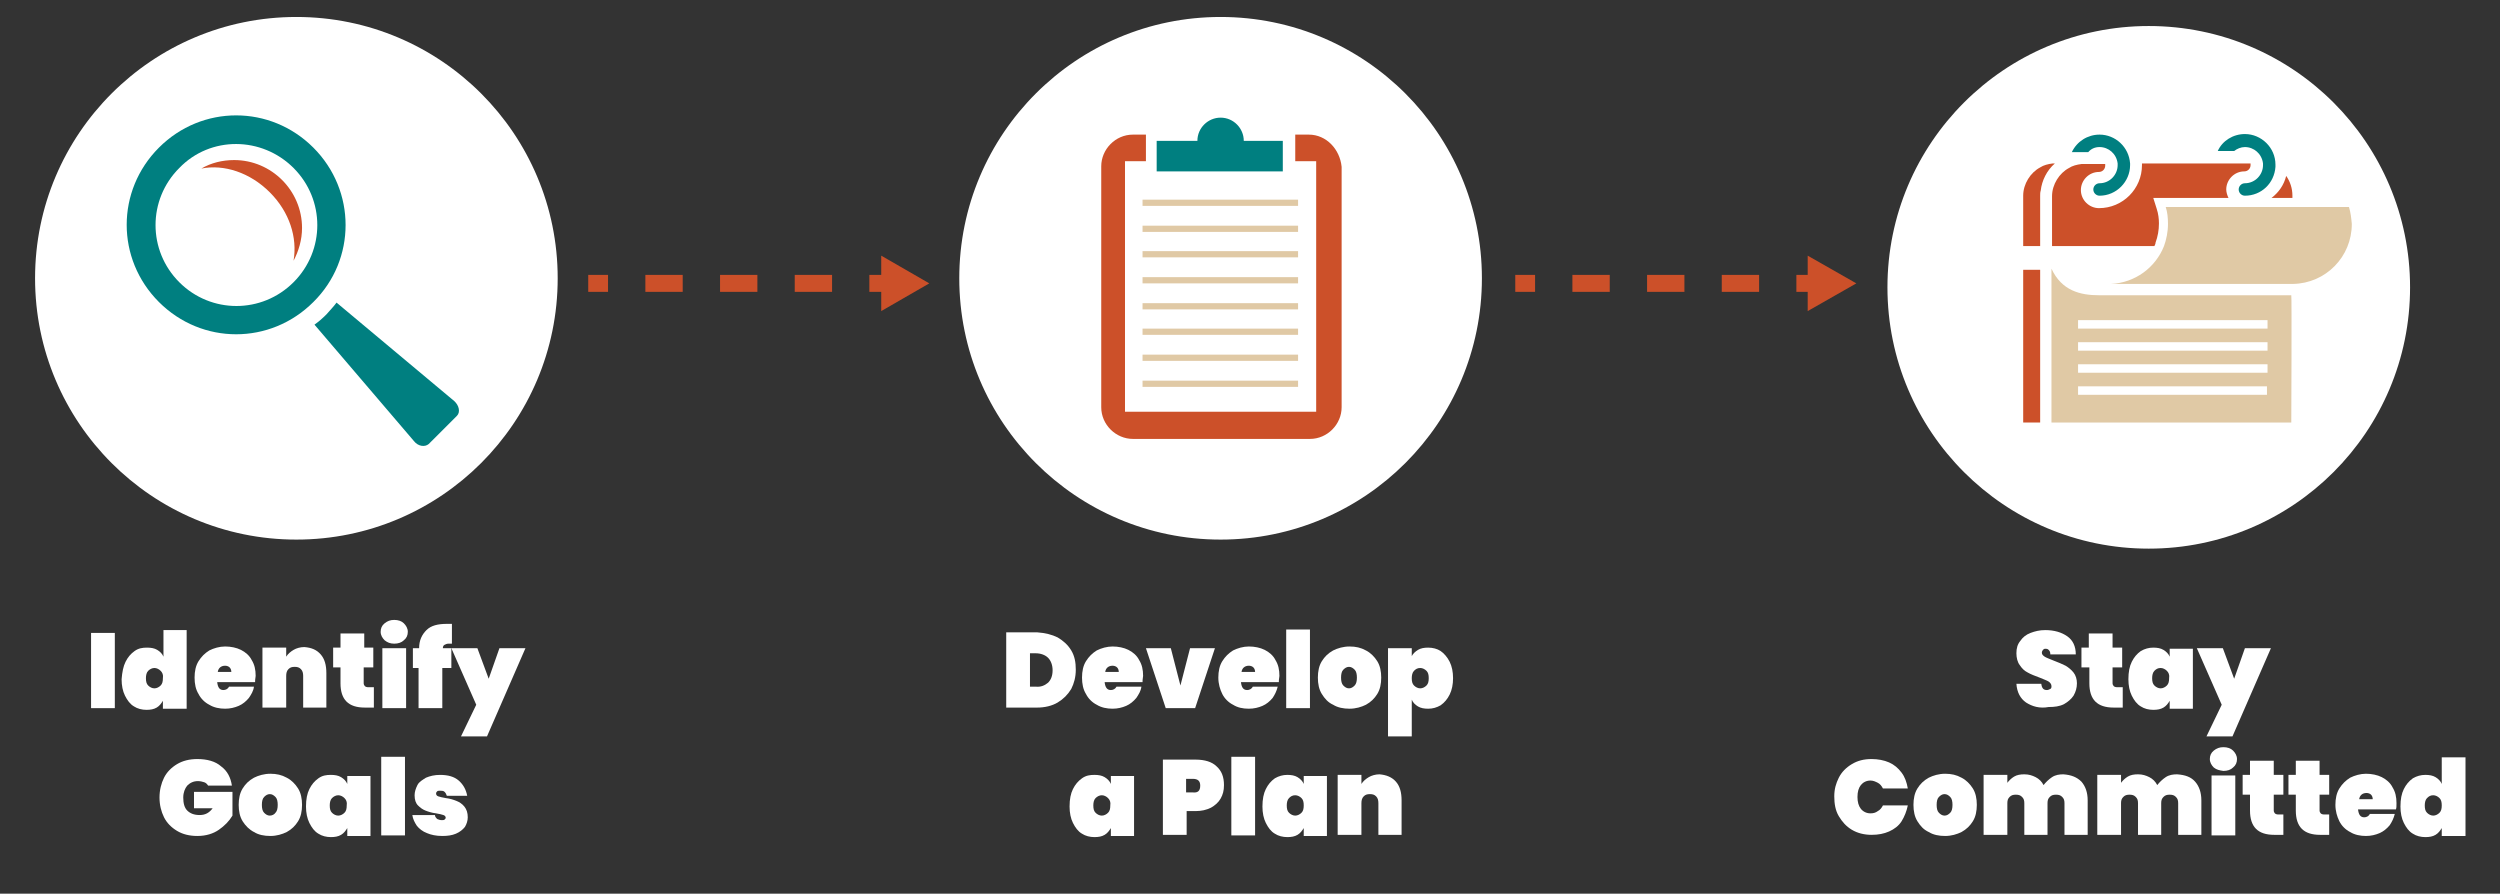 <?xml version="1.0" encoding="utf-8"?>
<!-- Generator: Adobe Illustrator 25.3.1, SVG Export Plug-In . SVG Version: 6.00 Build 0)  -->
<svg version="1.1" id="_x2014_ÎÓÈ_x5F_1" xmlns="http://www.w3.org/2000/svg" xmlns:xlink="http://www.w3.org/1999/xlink"
	 x="0px" y="0px" viewBox="0 0 442 158" style="enable-background:new 0 0 442 158;" xml:space="preserve">
<rect x="0" y="0" width="442" height="158" fill="#333333" stroke="none"/>
<style type="text/css">
	.st0{fill:#FFFFFF;}
	.st1{fill:#007F80;}
	.st2{fill:#CC5029;}
	.st3{fill:#E0C9A5;}
	.st4{fill:none;stroke:#CC5029;stroke-width:3;stroke-miterlimit:10;}
	.st5{fill:none;stroke:#CC5029;stroke-width:3;stroke-miterlimit:10;stroke-dasharray:6.602,6.602;}
</style>
<g>
	<g>
		<circle class="st0" cx="52.4" cy="49.2" r="46.2"/>
	</g>
</g>
<g>
	<g>
		<path class="st1" d="M55.4,53.4c-7.6,7.6-19.7,7.6-27.3,0s-7.6-19.7,0-27.3s19.7-7.6,27.3,0S63,45.9,55.4,53.4z M31.7,29.7
			c-5.6,5.6-5.6,14.6,0,20.2s14.6,5.6,20.2,0s5.6-14.6,0-20.2S37.2,24,31.7,29.7z"/>
	</g>
	<path class="st1" d="M59.5,53.5c-0.5,0.7-1.2,1.4-1.8,2.1c-0.7,0.7-1.4,1.3-2.1,1.8l17.6,20.6c0.7,0.9,1.9,1.1,2.6,0.5l5-5
		c0.6-0.6,0.4-1.8-0.5-2.6L59.5,53.5z"/>
	<path class="st2" d="M47.7,34c3.5,3.5,4.9,8,4.2,12.1c0.9-1.7,1.5-3.7,1.5-5.8c0-6.6-5.4-12-12-12c-2.1,0-4.1,0.5-5.8,1.5
		C39.6,29,44.2,30.5,47.7,34z"/>
</g>
<g>
	<g>
		<circle class="st0" cx="215.8" cy="49.2" r="46.2"/>
	</g>
</g>
<g>
	<path class="st2" d="M231.4,23.8H229v4.7h3.7v44.3h-33.8V28.5h3.7v-4.7h-2.3c-3.1,0-5.6,2.6-5.6,5.6v42.6c0,3.1,2.6,5.6,5.6,5.6
		h31.3c3.1,0,5.6-2.6,5.6-5.6V29.5C236.9,26.4,234.5,23.8,231.4,23.8z"/>
	<path class="st1" d="M226.8,24.9h-6.9l0,0c0-2.2-1.8-4.1-4.1-4.1c-2.2,0-4.1,1.8-4.1,4.1l0,0h-7.2v5.4h22.3V24.9z"/>
	<rect x="202" y="35.3" class="st3" width="27.5" height="1.1"/>
	<rect x="202" y="39.9" class="st3" width="27.5" height="1.1"/>
	<rect x="202" y="44.4" class="st3" width="27.5" height="1.1"/>
	<rect x="202" y="49" class="st3" width="27.5" height="1.1"/>
	<rect x="202" y="53.6" class="st3" width="27.5" height="1.1"/>
	<rect x="202" y="58.1" class="st3" width="27.5" height="1.1"/>
	<rect x="202" y="62.7" class="st3" width="27.5" height="1.1"/>
	<rect x="202" y="67.3" class="st3" width="27.5" height="1.1"/>
</g>
<g>
	<g>
		<circle class="st0" cx="379.9" cy="50.8" r="46.2"/>
	</g>
</g>
<g>
	<path class="st2" d="M401.6,35h3.7v-0.4c0-1.3-0.4-2.5-1.1-3.5C403.8,32.7,402.9,34,401.6,35z"/>
	<path class="st2" d="M362.7,43.5h18.2c0.1-0.2,0.2-0.4,0.2-0.6c0.4-1.1,0.6-2.2,0.6-3.4c0-0.8-0.1-1.7-0.4-2.6l-0.6-1.9H394
		c-0.2-0.4-0.4-1-0.4-1.5c0-1.7,1.4-3.2,3.2-3.2c0.6,0,1.1-0.5,1.1-1.1c0,0,0,0,0-0.1c0-0.1,0-0.2,0-0.2h-4.2h-2.2h-12.8
		c0,0.1,0,0.2,0,0.3c0,4.2-3.4,7.6-7.6,7.6c-1.7,0-3.2-1.4-3.2-3.2c0-1.7,1.4-3.2,3.2-3.2c0.6,0,1.1-0.5,1.1-1.1v-0.1
		c0-0.1,0-0.1,0-0.2h-3.8c-0.1,0-0.3,0-0.4,0c-0.8,0.1-1.6,0.3-2.2,0.7c-1.7,0.9-3,2.9-3,5v8.8H362.7z"/>
	<path class="st3" d="M415.3,36.6h-20.4h-12c0.3,0.9,0.4,1.9,0.4,3c0,1.4-0.3,2.8-0.7,3.9c-1.5,3.8-5.1,6.5-9.4,6.7l0,0h32
		c0.1,0,0.2,0,0.2,0c5.8-0.1,10.4-4.8,10.4-10.6C415.7,38.5,415.6,37.6,415.3,36.6z"/>
	<rect x="357.7" y="47.7" class="st2" width="3" height="27"/>
	<path class="st3" d="M371.1,52.2c-3.3,0-6.6-0.8-8.4-4.7v27.2h42.4c0,0,0.1-22.5,0-22.5H371.1z M400.8,69.8h-33.4v-1.5h33.4V69.8z
		 M400.9,65.9h-33.5v-1.5h33.5V65.9z M400.9,62h-33.5v-1.5h33.5V62z M400.9,58.1h-33.5v-1.5h33.5V58.1z"/>
	<path class="st2" d="M362.9,28.9c-0.8,0.1-1.6,0.3-2.2,0.7c-1.7,0.9-3,2.9-3,5v8.9h3v-8.9c0-0.3,0-0.6,0.1-0.9
		c0.2-1.8,1.1-3.6,2.5-4.8C363.1,28.9,363,28.9,362.9,28.9z"/>
	<path class="st1" d="M371.2,26c1.6,0,3,1.2,3.2,2.9c0,0.1,0,0.2,0,0.3c0,1.7-1.4,3.2-3.2,3.2c-0.6,0-1.1,0.5-1.1,1.1
		c0,0.6,0.5,1.1,1.1,1.1c3,0,5.4-2.5,5.4-5.4c0-0.1,0-0.2,0-0.3c-0.2-2.9-2.6-5.1-5.4-5.1c-2.1,0-4,1.2-4.9,3.1h2.9
		C369.7,26.3,370.4,26,371.2,26z"/>
	<path class="st1" d="M396.9,26c1.6,0,3,1.2,3.2,2.9c0,0.1,0,0.2,0,0.3c0,1.7-1.4,3.2-3.2,3.2c-0.6,0-1.1,0.5-1.1,1.1
		c0,0.6,0.5,1.1,1.1,1.1c2.9,0,5.2-2.2,5.4-5.1c0-0.1,0-0.3,0-0.4c0-3-2.5-5.4-5.4-5.4c-2.1,0-4,1.2-4.8,3h2.9
		C395.5,26.3,396.2,26,396.9,26z"/>
</g>
<g>
	<g>
		<line class="st4" x1="104" y1="50.1" x2="107.5" y2="50.1"/>
		<line class="st5" x1="114.1" y1="50.1" x2="150.4" y2="50.1"/>
		<line class="st4" x1="153.7" y1="50.1" x2="157.2" y2="50.1"/>
		<g>
			<polygon class="st2" points="155.8,55 164.3,50.1 155.8,45.2 			"/>
		</g>
	</g>
</g>
<g>
	<g>
		<line class="st4" x1="267.9" y1="50.1" x2="271.4" y2="50.1"/>
		<line class="st5" x1="278" y1="50.1" x2="314.3" y2="50.1"/>
		<line class="st4" x1="317.6" y1="50.1" x2="321.1" y2="50.1"/>
		<g>
			<polygon class="st2" points="319.6,55 328.2,50.1 319.6,45.2 			"/>
		</g>
	</g>
</g>
<g>
	<path class="st0" d="M20.3,111.9v13.3h-4.2v-13.3H20.3z"/>
	<path class="st0" d="M22.2,117c0.4-0.8,0.9-1.4,1.6-1.9s1.4-0.6,2.2-0.6c0.7,0,1.3,0.1,1.8,0.4c0.5,0.3,0.9,0.7,1.1,1.2v-4.7H33
		v13.9h-4.2v-1.4c-0.3,0.5-0.6,0.9-1.1,1.2c-0.5,0.3-1.1,0.4-1.8,0.4c-0.8,0-1.6-0.2-2.2-0.6c-0.7-0.4-1.2-1.1-1.6-1.9
		c-0.4-0.8-0.6-1.8-0.6-2.9C21.6,118.8,21.8,117.8,22.2,117z M28.4,118.6c-0.3-0.3-0.7-0.5-1.1-0.5s-0.8,0.2-1.1,0.5
		c-0.3,0.3-0.4,0.8-0.4,1.3c0,0.6,0.1,1,0.4,1.3c0.3,0.3,0.7,0.5,1.1,0.5s0.8-0.2,1.1-0.5c0.3-0.3,0.4-0.7,0.4-1.3
		C28.9,119.3,28.7,118.9,28.4,118.6z"/>
	<path class="st0" d="M45.1,120.6h-6.7c0.1,0.9,0.4,1.4,1.1,1.4c0.4,0,0.8-0.2,1-0.6h4.4c-0.1,0.8-0.5,1.4-0.9,2
		c-0.5,0.6-1.1,1.1-1.8,1.4c-0.7,0.3-1.5,0.5-2.4,0.5c-1,0-2-0.2-2.8-0.7c-0.8-0.4-1.5-1.1-1.9-1.9c-0.5-0.8-0.7-1.8-0.7-2.9
		c0-1.1,0.2-2.1,0.7-2.9c0.5-0.8,1.1-1.4,1.9-1.9c0.8-0.4,1.8-0.7,2.8-0.7c1,0,2,0.2,2.8,0.6s1.5,1,1.9,1.8c0.5,0.8,0.7,1.7,0.7,2.8
		C45.1,120.1,45.1,120.4,45.1,120.6z M40.9,118.8c0-0.3-0.1-0.6-0.3-0.8s-0.5-0.3-0.8-0.3c-0.7,0-1.2,0.4-1.3,1.1H40.9z"/>
	<path class="st0" d="M56.7,115.7c0.7,0.8,1,1.9,1,3.3v6.1h-4.1v-5.6c0-0.5-0.1-0.9-0.4-1.2c-0.3-0.3-0.6-0.4-1.1-0.4
		c-0.5,0-0.8,0.1-1.1,0.4c-0.3,0.3-0.4,0.7-0.4,1.2v5.6h-4.2v-10.6h4.2v1.6c0.3-0.5,0.8-0.9,1.3-1.2c0.5-0.3,1.2-0.5,1.9-0.5
		C55.1,114.5,56,114.9,56.7,115.7z"/>
	<path class="st0" d="M66.1,121.6v3.5h-1.6c-2.9,0-4.3-1.4-4.3-4.3v-2.8h-1.3v-3.5h1.3v-2.5h4.2v2.5H66v3.5h-1.7v2.8
		c0,0.2,0.1,0.4,0.2,0.5c0.1,0.1,0.3,0.2,0.6,0.2H66.1z"/>
	<path class="st0" d="M68,113.2c-0.4-0.4-0.7-0.9-0.7-1.5c0-0.6,0.2-1.1,0.7-1.5s1-0.6,1.7-0.6c0.7,0,1.3,0.2,1.7,0.6
		s0.7,0.9,0.7,1.5c0,0.6-0.2,1.1-0.7,1.5c-0.4,0.4-1,0.6-1.7,0.6C69,113.8,68.5,113.6,68,113.2z M71.8,114.6v10.6h-4.2v-10.6H71.8z"
		/>
	<path class="st0" d="M79.3,113.8c-0.3,0-0.5,0.1-0.7,0.2s-0.3,0.3-0.3,0.6h1.5v3.5h-1.6v7.1h-4.2v-7.1H73v-3.5h1.1
		c0-1.4,0.5-2.4,1.3-3.2c0.8-0.8,2-1.1,3.6-1.1c0.2,0,0.5,0,0.9,0v3.5C79.6,113.8,79.4,113.8,79.3,113.8z"/>
	<path class="st0" d="M92.9,114.6l-6.8,15.6h-4.6l2.7-5.6l-4.4-10h4.6l2,5.4l1.9-5.4H92.9z"/>
	<path class="st0" d="M36.8,138.9c-0.2-0.3-0.4-0.5-0.7-0.6c-0.3-0.1-0.7-0.2-1.1-0.2c-0.8,0-1.4,0.3-1.9,0.8
		c-0.4,0.5-0.7,1.2-0.7,2.1c0,1,0.2,1.8,0.7,2.3s1.2,0.8,2.2,0.8c1,0,1.7-0.4,2.3-1.2h-3.3V140h6.8v4.2c-0.6,1-1.4,1.8-2.4,2.5
		c-1,0.7-2.3,1.1-3.8,1.1c-1.4,0-2.6-0.3-3.6-0.9c-1-0.6-1.8-1.4-2.3-2.4s-0.8-2.2-0.8-3.5s0.3-2.5,0.8-3.5s1.3-1.8,2.3-2.4
		c1-0.6,2.2-0.9,3.6-0.9c1.7,0,3.2,0.4,4.2,1.3c1.1,0.8,1.7,2,1.9,3.4H36.8z"/>
	<path class="st0" d="M44.9,147.1c-0.8-0.4-1.5-1.1-2-1.9s-0.7-1.8-0.7-2.9c0-1.1,0.2-2.1,0.7-2.9c0.5-0.8,1.1-1.4,2-1.9
		c0.8-0.4,1.8-0.7,2.9-0.7c1.1,0,2,0.2,2.9,0.7c0.8,0.4,1.5,1.1,2,1.9c0.5,0.8,0.7,1.8,0.7,2.9c0,1.1-0.2,2.1-0.7,2.9
		s-1.1,1.4-2,1.9c-0.8,0.4-1.8,0.7-2.9,0.7C46.7,147.8,45.7,147.6,44.9,147.1z M48.7,143.7c0.3-0.3,0.4-0.8,0.4-1.4
		s-0.1-1.1-0.4-1.4c-0.3-0.3-0.6-0.5-1-0.5c-0.4,0-0.7,0.2-1,0.5c-0.3,0.3-0.4,0.8-0.4,1.4s0.1,1.1,0.4,1.4c0.3,0.3,0.6,0.5,1,0.5
		C48.1,144.2,48.5,144,48.7,143.7z"/>
	<path class="st0" d="M54.7,139.5c0.4-0.8,0.9-1.4,1.6-1.9s1.4-0.6,2.2-0.6c0.7,0,1.3,0.1,1.8,0.4c0.5,0.3,0.9,0.7,1.1,1.2v-1.4h4.1
		v10.6h-4.1v-1.4c-0.3,0.5-0.6,0.9-1.1,1.2c-0.5,0.3-1.1,0.4-1.8,0.4c-0.8,0-1.6-0.2-2.2-0.6c-0.7-0.4-1.2-1.1-1.6-1.9
		c-0.4-0.8-0.6-1.8-0.6-2.9C54.1,141.3,54.3,140.3,54.7,139.5z M60.9,141.1c-0.3-0.3-0.7-0.5-1.1-0.5s-0.8,0.2-1.1,0.5
		c-0.3,0.3-0.4,0.8-0.4,1.3c0,0.6,0.1,1,0.4,1.3c0.3,0.3,0.7,0.5,1.1,0.5s0.8-0.2,1.1-0.5c0.3-0.3,0.4-0.7,0.4-1.3
		C61.4,141.8,61.2,141.4,60.9,141.1z"/>
	<path class="st0" d="M71.6,133.8v13.9h-4.2v-13.9H71.6z"/>
	<path class="st0" d="M75.5,147.3c-0.8-0.3-1.4-0.8-1.8-1.3c-0.4-0.6-0.7-1.2-0.8-1.9h4c0,0.3,0.2,0.5,0.4,0.7
		c0.2,0.1,0.5,0.2,0.8,0.2c0.2,0,0.4,0,0.5-0.1s0.2-0.2,0.2-0.3c0-0.2-0.1-0.4-0.4-0.5s-0.7-0.2-1.3-0.3c-0.8-0.1-1.4-0.3-1.9-0.5
		c-0.5-0.2-0.9-0.5-1.3-0.9c-0.4-0.4-0.6-1-0.6-1.8c0-0.6,0.2-1.2,0.5-1.8s0.9-0.9,1.5-1.3c0.7-0.3,1.5-0.5,2.5-0.5
		c1.4,0,2.5,0.3,3.3,1c0.8,0.7,1.3,1.6,1.5,2.7H79c-0.1-0.3-0.2-0.5-0.4-0.7c-0.2-0.2-0.5-0.2-0.8-0.2c-0.2,0-0.4,0-0.5,0.1
		c-0.1,0.1-0.2,0.2-0.2,0.4c0,0.2,0.1,0.4,0.4,0.5c0.3,0.1,0.7,0.2,1.3,0.3c0.8,0.1,1.4,0.3,1.9,0.5s1,0.5,1.4,1s0.6,1.1,0.6,1.9
		c0,0.6-0.2,1.2-0.5,1.7c-0.4,0.5-0.9,0.9-1.6,1.2c-0.7,0.3-1.5,0.4-2.4,0.4C77.1,147.8,76.2,147.6,75.5,147.3z"/>
</g>
<g>
	<path class="st0" d="M187,112.7c1,0.6,1.8,1.3,2.4,2.3c0.6,1,0.8,2.1,0.8,3.4c0,1.3-0.3,2.4-0.8,3.4c-0.6,1-1.4,1.8-2.4,2.4
		c-1,0.6-2.3,0.9-3.6,0.9h-5.5v-13.3h5.5C184.8,111.9,186,112.2,187,112.7z M185.3,120.7c0.5-0.5,0.8-1.2,0.8-2.2
		c0-0.9-0.3-1.7-0.8-2.2c-0.5-0.5-1.3-0.8-2.2-0.8h-1v5.9h1C184,121.5,184.7,121.2,185.3,120.7z"/>
	<path class="st0" d="M202,120.6h-6.7c0.1,0.9,0.4,1.4,1.1,1.4c0.4,0,0.8-0.2,1-0.6h4.4c-0.1,0.8-0.5,1.4-0.9,2
		c-0.5,0.6-1.1,1.1-1.8,1.4c-0.7,0.3-1.5,0.5-2.4,0.5c-1,0-2-0.2-2.8-0.7c-0.8-0.4-1.5-1.1-1.9-1.9c-0.5-0.8-0.7-1.8-0.7-2.9
		c0-1.1,0.2-2.1,0.7-2.9c0.5-0.8,1.1-1.4,1.9-1.9c0.8-0.4,1.8-0.7,2.8-0.7c1,0,2,0.2,2.8,0.6s1.5,1,1.9,1.8c0.5,0.8,0.7,1.7,0.7,2.8
		C202,120.1,202,120.4,202,120.6z M197.8,118.8c0-0.3-0.1-0.6-0.3-0.8s-0.5-0.3-0.8-0.3c-0.7,0-1.2,0.4-1.3,1.1H197.8z"/>
	<path class="st0" d="M208.7,121.2l1.7-6.6h4.4l-3.5,10.6h-5.2l-3.5-10.6h4.4L208.7,121.2z"/>
	<path class="st0" d="M226.1,120.6h-6.7c0.1,0.9,0.4,1.4,1.1,1.4c0.4,0,0.8-0.2,1-0.6h4.4c-0.2,0.8-0.5,1.4-0.9,2
		c-0.5,0.6-1.1,1.1-1.8,1.4c-0.7,0.3-1.5,0.5-2.4,0.5c-1.1,0-2-0.2-2.8-0.7c-0.8-0.4-1.5-1.1-1.9-1.9s-0.7-1.8-0.7-2.9
		c0-1.1,0.2-2.1,0.7-2.9c0.5-0.8,1.1-1.4,1.9-1.9c0.8-0.4,1.8-0.7,2.8-0.7c1,0,2,0.2,2.8,0.6s1.5,1,1.9,1.8c0.5,0.8,0.7,1.7,0.7,2.8
		C226.1,120.1,226.1,120.4,226.1,120.6z M221.9,118.8c0-0.3-0.1-0.6-0.3-0.8c-0.2-0.2-0.5-0.3-0.8-0.3c-0.7,0-1.2,0.4-1.3,1.1H221.9
		z"/>
	<path class="st0" d="M231.6,111.3v13.9h-4.2v-13.9H231.6z"/>
	<path class="st0" d="M235.7,124.6c-0.9-0.4-1.5-1.1-2-1.9c-0.5-0.8-0.7-1.8-0.7-2.9c0-1.1,0.2-2.1,0.7-2.9c0.5-0.8,1.1-1.4,2-1.9
		c0.8-0.4,1.8-0.7,2.9-0.7c1.1,0,2,0.2,2.9,0.7c0.8,0.4,1.5,1.1,2,1.9c0.5,0.8,0.7,1.8,0.7,2.9c0,1.1-0.2,2.1-0.7,2.9
		c-0.5,0.8-1.1,1.4-2,1.9c-0.8,0.4-1.8,0.7-2.9,0.7C237.5,125.3,236.5,125.1,235.7,124.6z M239.5,121.2c0.3-0.3,0.4-0.8,0.4-1.4
		s-0.1-1.1-0.4-1.4c-0.3-0.3-0.6-0.5-1-0.5c-0.4,0-0.7,0.2-1,0.5c-0.3,0.3-0.4,0.8-0.4,1.4s0.1,1.1,0.4,1.4s0.6,0.5,1,0.5
		C238.9,121.7,239.2,121.5,239.5,121.2z"/>
	<path class="st0" d="M250.7,114.9c0.5-0.3,1.1-0.4,1.8-0.4c0.8,0,1.6,0.2,2.2,0.6s1.2,1.1,1.6,1.9c0.4,0.8,0.6,1.8,0.6,2.9
		c0,1.1-0.2,2.1-0.6,2.9c-0.4,0.8-0.9,1.4-1.6,1.9c-0.7,0.4-1.4,0.6-2.2,0.6c-0.7,0-1.3-0.1-1.8-0.4s-0.9-0.7-1.1-1.2v6.5h-4.2
		v-15.6h4.2v1.4C249.8,115.6,250.2,115.2,250.7,114.9z M252.2,118.6c-0.3-0.3-0.7-0.5-1.1-0.5c-0.5,0-0.8,0.2-1.1,0.5
		c-0.3,0.3-0.4,0.8-0.4,1.3c0,0.6,0.1,1,0.4,1.3c0.3,0.3,0.7,0.5,1.1,0.5c0.4,0,0.8-0.2,1.1-0.5c0.3-0.3,0.4-0.7,0.4-1.3
		C252.6,119.3,252.5,118.9,252.2,118.6z"/>
	<path class="st0" d="M189.7,139.5c0.4-0.8,0.9-1.4,1.6-1.9s1.4-0.6,2.2-0.6c0.7,0,1.3,0.1,1.8,0.4c0.5,0.3,0.9,0.7,1.1,1.2v-1.4
		h4.1v10.6h-4.1v-1.4c-0.3,0.5-0.6,0.9-1.1,1.2c-0.5,0.3-1.1,0.4-1.8,0.4c-0.8,0-1.6-0.2-2.2-0.6c-0.7-0.4-1.2-1.1-1.6-1.9
		c-0.4-0.8-0.6-1.8-0.6-2.9C189.1,141.3,189.3,140.3,189.7,139.5z M195.9,141.1c-0.3-0.3-0.7-0.5-1.1-0.5s-0.8,0.2-1.1,0.5
		c-0.3,0.3-0.4,0.8-0.4,1.3c0,0.6,0.1,1,0.4,1.3c0.3,0.3,0.7,0.5,1.1,0.5s0.8-0.2,1.1-0.5c0.3-0.3,0.4-0.7,0.4-1.3
		C196.4,141.8,196.2,141.4,195.9,141.1z"/>
	<path class="st0" d="M215.8,141.2c-0.4,0.7-1,1.2-1.7,1.6c-0.8,0.4-1.7,0.6-2.7,0.6h-1.6v4.2h-4.2v-13.3h5.8c1.6,0,2.9,0.4,3.7,1.2
		c0.9,0.8,1.3,1.9,1.3,3.3C216.4,139.8,216.2,140.5,215.8,141.2z M212.2,138.9c0-0.8-0.4-1.2-1.3-1.2h-1.2v2.4h1.2
		C211.8,140.2,212.2,139.8,212.2,138.9z"/>
	<path class="st0" d="M221.9,133.8v13.9h-4.2v-13.9H221.9z"/>
	<path class="st0" d="M223.8,139.5c0.4-0.8,0.9-1.4,1.6-1.9c0.7-0.4,1.4-0.6,2.2-0.6c0.7,0,1.3,0.1,1.8,0.4c0.5,0.3,0.9,0.7,1.1,1.2
		v-1.4h4.1v10.6h-4.1v-1.4c-0.3,0.5-0.6,0.9-1.1,1.2c-0.5,0.3-1.1,0.4-1.8,0.4c-0.8,0-1.6-0.2-2.2-0.6c-0.7-0.4-1.2-1.1-1.6-1.9
		c-0.4-0.8-0.6-1.8-0.6-2.9C223.2,141.3,223.4,140.3,223.8,139.5z M230.1,141.1c-0.3-0.3-0.7-0.5-1.1-0.5c-0.5,0-0.8,0.2-1.1,0.5
		c-0.3,0.3-0.4,0.8-0.4,1.3c0,0.6,0.1,1,0.4,1.3c0.3,0.3,0.7,0.5,1.1,0.5c0.4,0,0.8-0.2,1.1-0.5c0.3-0.3,0.4-0.7,0.4-1.3
		C230.5,141.8,230.4,141.4,230.1,141.1z"/>
	<path class="st0" d="M246.8,138.2c0.7,0.8,1,1.9,1,3.3v6.1h-4.1v-5.6c0-0.5-0.1-0.9-0.4-1.2c-0.3-0.3-0.6-0.4-1.1-0.4
		c-0.5,0-0.8,0.1-1.1,0.4c-0.3,0.3-0.4,0.7-0.4,1.2v5.6h-4.2v-10.6h4.2v1.6c0.3-0.5,0.8-0.9,1.3-1.2c0.5-0.3,1.2-0.5,1.9-0.5
		C245.1,137,246.1,137.4,246.8,138.2z"/>
</g>
<g>
	<path class="st0" d="M358.2,124.2c-1-0.7-1.6-1.8-1.7-3.3h4.4c0.1,0.8,0.4,1.1,1,1.1c0.2,0,0.4-0.1,0.6-0.2
		c0.2-0.1,0.2-0.3,0.2-0.5c0-0.3-0.2-0.6-0.5-0.8c-0.3-0.2-0.9-0.4-1.6-0.7c-0.8-0.3-1.6-0.6-2.1-0.9c-0.6-0.3-1-0.7-1.4-1.3
		c-0.4-0.5-0.6-1.3-0.6-2.1c0-0.9,0.2-1.6,0.7-2.2c0.4-0.6,1-1.1,1.8-1.4c0.8-0.3,1.6-0.5,2.6-0.5c1.6,0,2.9,0.4,3.9,1.1
		c1,0.7,1.5,1.8,1.5,3.2h-4.5c0-0.4-0.1-0.6-0.3-0.8c-0.2-0.2-0.4-0.2-0.6-0.2c-0.2,0-0.3,0.1-0.4,0.2c-0.1,0.1-0.2,0.3-0.2,0.5
		c0,0.3,0.2,0.5,0.5,0.7s0.9,0.4,1.6,0.7c0.8,0.3,1.5,0.6,2.1,0.9c0.5,0.3,1,0.7,1.4,1.2c0.4,0.5,0.6,1.2,0.6,1.9
		c0,0.8-0.2,1.5-0.6,2.2c-0.4,0.6-1,1.1-1.7,1.5c-0.8,0.4-1.7,0.5-2.7,0.5C360.6,125.3,359.3,124.9,358.2,124.2z"/>
	<path class="st0" d="M375.3,121.6v3.5h-1.6c-2.9,0-4.3-1.4-4.3-4.3v-2.8H368v-3.5h1.3v-2.5h4.2v2.5h1.7v3.5h-1.7v2.8
		c0,0.2,0.1,0.4,0.2,0.5c0.1,0.1,0.3,0.2,0.6,0.2H375.3z"/>
	<path class="st0" d="M376.9,117c0.4-0.8,0.9-1.4,1.6-1.9c0.7-0.4,1.4-0.6,2.2-0.6c0.7,0,1.3,0.1,1.8,0.4c0.5,0.3,0.9,0.7,1.1,1.2
		v-1.4h4.1v10.6h-4.1v-1.4c-0.3,0.5-0.6,0.9-1.1,1.2c-0.5,0.3-1.1,0.4-1.8,0.4c-0.8,0-1.6-0.2-2.2-0.6c-0.7-0.4-1.2-1.1-1.6-1.9
		c-0.4-0.8-0.6-1.8-0.6-2.9C376.3,118.8,376.5,117.8,376.9,117z M383.1,118.6c-0.3-0.3-0.7-0.5-1.1-0.5c-0.5,0-0.8,0.2-1.1,0.5
		c-0.3,0.3-0.4,0.8-0.4,1.3c0,0.6,0.1,1,0.4,1.3c0.3,0.3,0.7,0.5,1.1,0.5c0.4,0,0.8-0.2,1.1-0.5c0.3-0.3,0.4-0.7,0.4-1.3
		C383.6,119.3,383.4,118.9,383.1,118.6z"/>
	<path class="st0" d="M401.5,114.6l-6.8,15.6h-4.6l2.7-5.6l-4.4-10h4.6l2,5.4l1.9-5.4H401.5z"/>
	<path class="st0" d="M325.1,137.5c0.5-1,1.3-1.8,2.3-2.4c1-0.6,2.1-0.9,3.5-0.9c1.1,0,2.2,0.2,3.1,0.6c0.9,0.4,1.6,1,2.2,1.8
		s0.9,1.7,1.1,2.8h-4.4c-0.2-0.4-0.5-0.8-0.9-1c-0.4-0.2-0.8-0.4-1.3-0.4c-0.7,0-1.3,0.3-1.7,0.8c-0.4,0.5-0.6,1.2-0.6,2.1
		c0,0.9,0.2,1.6,0.6,2.1c0.4,0.5,1,0.8,1.7,0.8c0.5,0,0.9-0.1,1.3-0.4c0.4-0.2,0.7-0.6,0.9-1h4.4c-0.2,1-0.6,2-1.1,2.8
		s-1.3,1.4-2.2,1.8c-0.9,0.4-1.9,0.6-3.1,0.6c-1.3,0-2.5-0.3-3.5-0.9c-1-0.6-1.7-1.4-2.3-2.4s-0.8-2.2-0.8-3.5
		S324.6,138.5,325.1,137.5z"/>
	<path class="st0" d="M341,147.1c-0.9-0.4-1.5-1.1-2-1.9c-0.5-0.8-0.7-1.8-0.7-2.9c0-1.1,0.2-2.1,0.7-2.9c0.5-0.8,1.1-1.4,2-1.9
		c0.8-0.4,1.8-0.7,2.9-0.7c1.1,0,2,0.2,2.9,0.7c0.8,0.4,1.5,1.1,2,1.9c0.5,0.8,0.7,1.8,0.7,2.9c0,1.1-0.2,2.1-0.7,2.9
		c-0.5,0.8-1.1,1.4-2,1.9c-0.8,0.4-1.8,0.7-2.9,0.7C342.8,147.8,341.8,147.6,341,147.1z M344.8,143.7c0.3-0.3,0.4-0.8,0.4-1.4
		s-0.1-1.1-0.4-1.4c-0.3-0.3-0.6-0.5-1-0.5c-0.4,0-0.7,0.2-1,0.5c-0.3,0.3-0.4,0.8-0.4,1.4s0.1,1.1,0.4,1.4s0.6,0.5,1,0.5
		C344.2,144.2,344.5,144,344.8,143.7z"/>
	<path class="st0" d="M368,138.2c0.7,0.8,1.1,1.9,1.1,3.3v6.1H365v-5.6c0-0.5-0.1-0.8-0.4-1.1c-0.3-0.3-0.6-0.4-1.1-0.4
		c-0.5,0-0.8,0.1-1.1,0.4c-0.3,0.3-0.4,0.6-0.4,1.1v5.6h-4.1v-5.6c0-0.5-0.1-0.8-0.4-1.1c-0.3-0.3-0.6-0.4-1.1-0.4
		c-0.5,0-0.8,0.1-1.1,0.4c-0.3,0.3-0.4,0.6-0.4,1.1v5.6h-4.2v-10.6h4.2v1.4c0.3-0.4,0.7-0.8,1.2-1.1c0.5-0.3,1.1-0.4,1.8-0.4
		c0.8,0,1.4,0.2,2,0.5c0.6,0.3,1.1,0.8,1.4,1.4c0.4-0.5,0.9-1,1.5-1.4c0.6-0.4,1.3-0.5,2-0.5C366.2,137,367.2,137.4,368,138.2z"/>
	<path class="st0" d="M388.1,138.2c0.7,0.8,1.1,1.9,1.1,3.3v6.1h-4.1v-5.6c0-0.5-0.1-0.8-0.4-1.1c-0.3-0.3-0.6-0.4-1.1-0.4
		c-0.5,0-0.8,0.1-1.1,0.4c-0.3,0.3-0.4,0.6-0.4,1.1v5.6H378v-5.6c0-0.5-0.1-0.8-0.4-1.1c-0.3-0.3-0.6-0.4-1.1-0.4
		c-0.5,0-0.8,0.1-1.1,0.4c-0.3,0.3-0.4,0.6-0.4,1.1v5.6h-4.2v-10.6h4.2v1.4c0.3-0.4,0.7-0.8,1.2-1.1c0.5-0.3,1.1-0.4,1.8-0.4
		c0.8,0,1.4,0.2,2,0.5c0.6,0.3,1.1,0.8,1.4,1.4c0.4-0.5,0.9-1,1.5-1.4c0.6-0.4,1.3-0.5,2-0.5C386.4,137,387.4,137.4,388.1,138.2z"/>
	<path class="st0" d="M391.4,135.7c-0.4-0.4-0.7-0.9-0.7-1.5c0-0.6,0.2-1.1,0.7-1.5s1-0.6,1.7-0.6c0.7,0,1.3,0.2,1.7,0.6
		c0.4,0.4,0.7,0.9,0.7,1.5c0,0.6-0.2,1.1-0.7,1.5c-0.4,0.4-1,0.6-1.7,0.6C392.4,136.2,391.9,136.1,391.4,135.7z M395.2,137.1v10.6
		h-4.2v-10.6H395.2z"/>
	<path class="st0" d="M403.7,144.1v3.5h-1.6c-2.9,0-4.3-1.4-4.3-4.3v-2.8h-1.3v-3.5h1.3v-2.5h4.2v2.5h1.7v3.5h-1.7v2.8
		c0,0.2,0.1,0.4,0.2,0.5c0.1,0.1,0.3,0.2,0.6,0.2H403.7z"/>
	<path class="st0" d="M411.8,144.1v3.5h-1.6c-2.9,0-4.3-1.4-4.3-4.3v-2.8h-1.3v-3.5h1.3v-2.5h4.2v2.5h1.7v3.5h-1.7v2.8
		c0,0.2,0.1,0.4,0.2,0.5c0.1,0.1,0.3,0.2,0.6,0.2H411.8z"/>
	<path class="st0" d="M423.6,143.1h-6.7c0.1,0.9,0.4,1.4,1.1,1.4c0.4,0,0.8-0.2,1-0.6h4.4c-0.2,0.8-0.5,1.4-0.9,2
		c-0.5,0.6-1.1,1.1-1.8,1.4c-0.7,0.3-1.5,0.5-2.4,0.5c-1,0-2-0.2-2.8-0.7c-0.8-0.4-1.5-1.1-1.9-1.9s-0.7-1.8-0.7-2.9
		c0-1.1,0.2-2.1,0.7-2.9c0.5-0.8,1.1-1.4,1.9-1.9c0.8-0.4,1.8-0.7,2.8-0.7s2,0.2,2.8,0.6s1.5,1,1.9,1.8c0.5,0.8,0.7,1.7,0.7,2.8
		C423.7,142.6,423.7,142.8,423.6,143.1z M419.5,141.3c0-0.3-0.1-0.6-0.3-0.8c-0.2-0.2-0.5-0.3-0.8-0.3c-0.7,0-1.2,0.4-1.3,1.1H419.5
		z"/>
	<path class="st0" d="M425,139.5c0.4-0.8,0.9-1.4,1.6-1.9c0.7-0.4,1.4-0.6,2.2-0.6c0.7,0,1.3,0.1,1.8,0.4c0.5,0.3,0.9,0.7,1.1,1.2
		v-4.7h4.2v13.9h-4.2v-1.4c-0.3,0.5-0.6,0.9-1.1,1.2c-0.5,0.3-1.1,0.4-1.8,0.4c-0.8,0-1.6-0.2-2.2-0.6c-0.7-0.4-1.2-1.1-1.6-1.9
		c-0.4-0.8-0.6-1.8-0.6-2.9C424.4,141.3,424.6,140.3,425,139.5z M431.3,141.1c-0.3-0.3-0.7-0.5-1.1-0.5c-0.5,0-0.8,0.2-1.1,0.5
		c-0.3,0.3-0.4,0.8-0.4,1.3c0,0.6,0.1,1,0.4,1.3c0.3,0.3,0.7,0.5,1.1,0.5c0.4,0,0.8-0.2,1.1-0.5c0.3-0.3,0.4-0.7,0.4-1.3
		C431.7,141.8,431.6,141.4,431.3,141.1z"/>
</g>
</svg>
